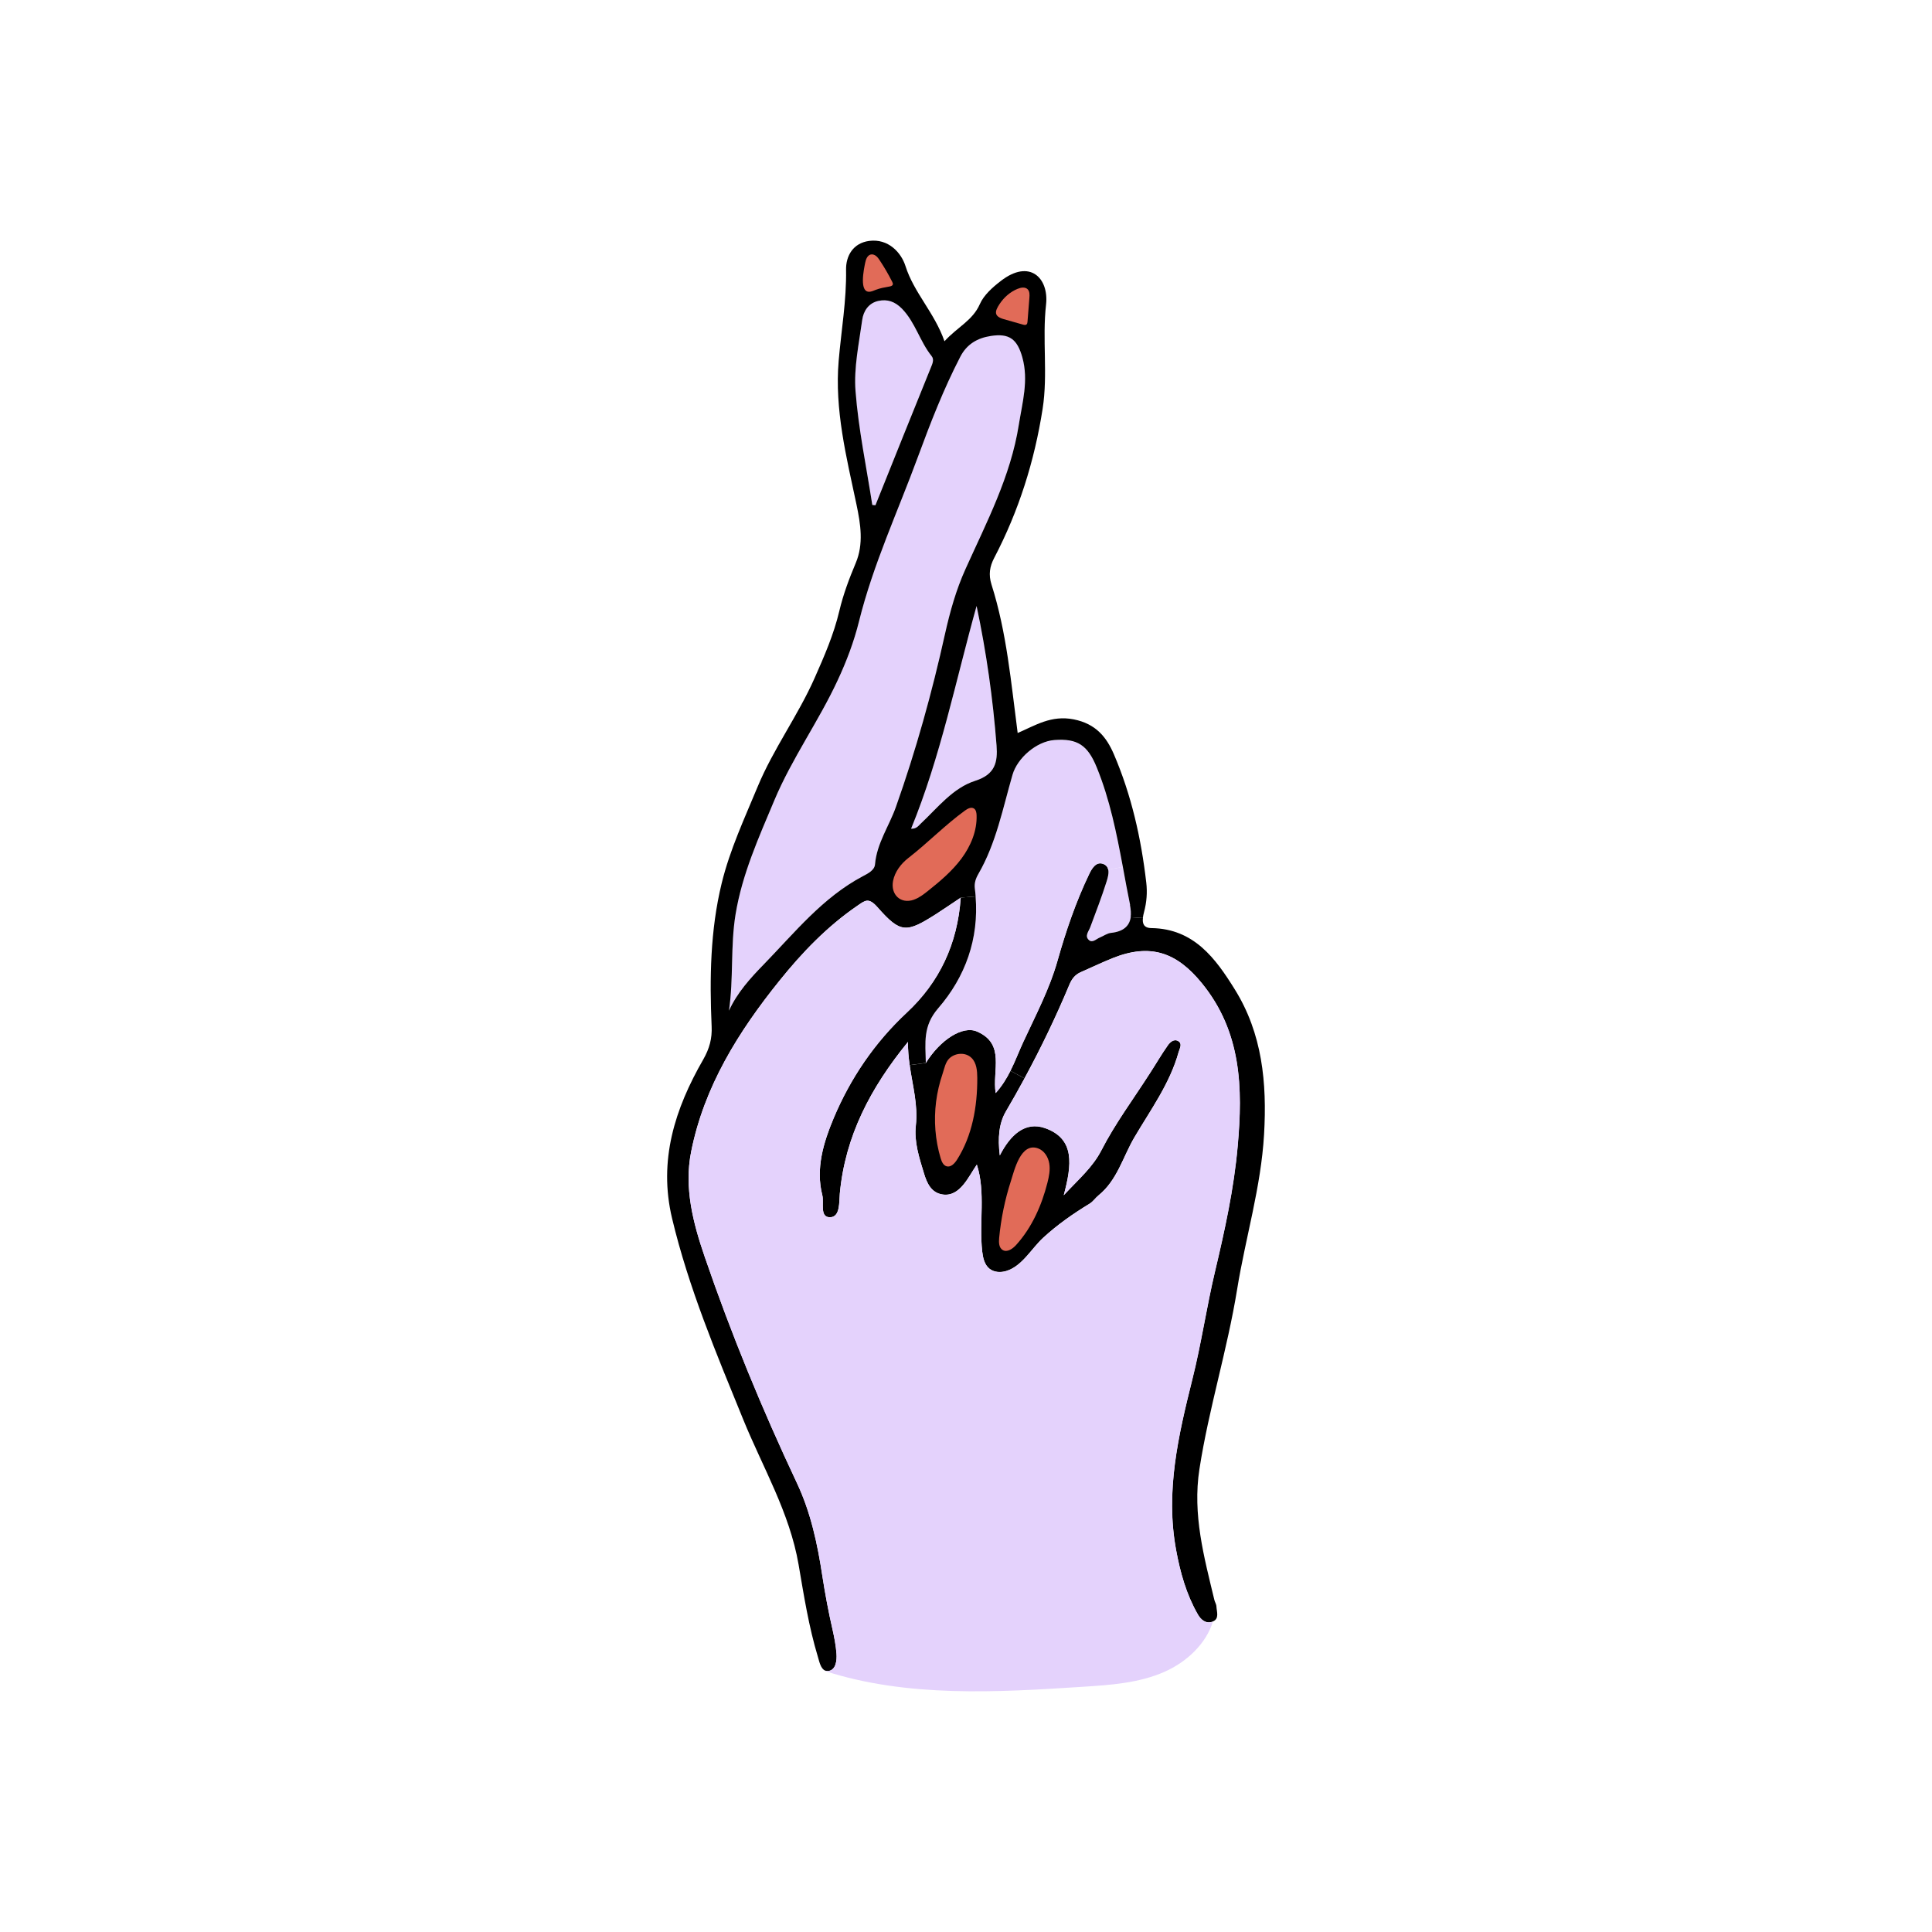 <svg viewBox="0 0 500 500" xmlns="http://www.w3.org/2000/svg" id="Layer_1"><defs><style>.cls-1{fill:#e4d2fc;}.cls-2{fill:#e16b58;}</style></defs><path d="m305.01,272.3c-2.27,8.16-7.26,14.93-11.46,22.08-2.96,5.06-4.42,11.05-9.25,14.96-.83.67-1.43,1.63-2.32,2.16-4.25,2.58-8.35,5.45-12,8.81-3.07,2.82-5.45,7.36-9.56,8.61-1.48.45-3.21.36-4.39-.62-1.26-1.03-1.65-2.77-1.84-4.41-.86-7.49.93-15.32-1.39-22.5-2.12,3-4.3,8.35-8.78,7.74-3.07-.4-4.17-3.07-4.89-5.43-1.23-4.03-2.6-8.19-2.12-12.44.59-5.28-.84-10.28-1.6-15.6l4.19-.56c3.78-6.07,9.57-9.75,13.25-8.14,7.43,3.22,3.89,10.09,4.83,15.93,1.63-1.81,2.83-3.77,3.83-5.76l3.63,1.95c-1.56,2.88-3.16,5.73-4.83,8.56-1.79,3.07-2.13,6.83-1.57,11.38,2.71-5.29,6.54-8.89,11.71-7.07,7.82,2.76,6.93,9.54,4.84,17.36,4.11-4.39,7.47-7.24,9.73-11.6,3.57-6.96,8.31-13.33,12.55-19.94,1.56-2.4,2.99-4.89,4.64-7.22.56-.81,1.6-1.79,2.71-1.12,1.15.7.37,1.88.09,2.88Z"></path><path d="m290.58,224.35c.61,3.3,1.21,6.59,1.88,9.87.23,1.18.31,2.24.17,3.18-.33,2.24-1.85,3.71-5.08,4.05-1.01.11-1.95.81-2.93,1.21-.93.37-1.91,1.51-2.85.61-1.11-1.04-.03-2.2.39-3.3,1.46-3.94,2.99-7.88,4.25-11.89.28-.9.61-2.07.4-3l3.75-.72Z" class="cls-1"></path><path d="m295.79,237.61c-.16,1.31.16,2.57,2.21,2.58,11.02.16,16.63,7.92,21.56,15.86,7.12,11.43,8.35,24.16,7.58,37.51-.79,13.72-4.8,26.73-6.97,40.11-2.54,15.68-7.33,30.84-9.76,46.54-1.82,11.77,1.2,22.72,3.86,33.83.14.59.53,1.14.54,1.73.08,1.37.79,3.16-.92,3.86-.06.03-.12.06-.19.08-1.62.54-2.91-.5-3.72-1.93-2.97-5.17-4.55-10.82-5.62-16.66-2.8-15.13.58-29.61,4.2-44.15,2.32-9.22,3.67-18.68,5.87-27.93,2.54-10.73,4.9-21.45,5.87-32.46,1.34-15.02,1.01-29.52-9.28-42.15-6.51-7.99-13.31-10.38-23.07-6.48-2.79,1.12-5.51,2.44-8.27,3.64-1.48.65-2.32,1.76-2.94,3.25-3.46,8.28-7.35,16.35-11.61,24.23l-3.63-1.95c1.29-2.57,2.27-5.22,3.44-7.72,3.14-6.8,6.66-13.44,8.73-20.75,2.16-7.66,4.75-15.24,8.2-22.45.67-1.39,1.79-3.38,3.69-2.6.75.3,1.11.84,1.25,1.46.2.93-.12,2.1-.4,3-1.26,4.02-2.79,7.96-4.25,11.89-.42,1.11-1.49,2.26-.39,3.3.93.9,1.91-.23,2.85-.61.98-.4,1.91-1.11,2.93-1.21,3.22-.34,4.75-1.81,5.08-4.05l3.16.22Z"></path><path d="m264.58,92.48c1.67,5.95,0,11.72-.92,17.48-2.1,13.31-8.31,25.18-13.78,37.27-2.44,5.4-4.03,11.09-5.31,16.8-3.36,15.2-7.52,30.16-12.72,44.82-1.76,4.97-4.94,9.37-5.4,14.85-.14,1.53-1.82,2.35-3.14,3.05-10.42,5.51-17.66,14.62-25.66,22.84-3.46,3.55-6.83,7.27-9,11.97,1.23-8.33.36-16.69,1.71-24.96,1.71-10.45,6.01-19.9,10.03-29.49,4.56-10.87,11.49-20.47,16.41-31.11,2.27-4.89,4.22-10,5.53-15.3,3.66-14.7,10.06-28.43,15.26-42.58,3.24-8.8,6.62-17.48,10.93-25.81,1.7-3.29,4.47-4.86,7.89-5.39,4.8-.75,6.85.81,8.17,5.54Z" class="cls-1"></path><path d="m264.95,269.41c-1.17,2.51-2.15,5.15-3.44,7.72-1,1.99-2.2,3.95-3.83,5.76-.93-5.84,2.6-12.7-4.83-15.93-3.67-1.6-9.47,2.07-13.25,8.14-.12-5.32-.78-9.54,3.18-14.12,7.07-8.16,10.59-18.01,9.7-28.97-.05-.65-.11-1.32-.2-1.99-.19-1.42.22-2.62.93-3.86,4.59-7.96,6.31-16.92,8.81-25.61,1.25-4.34,6.18-8.66,10.84-9.01,5.98-.45,8.63,1.32,10.98,7.12,3.38,8.3,5.11,16.99,6.74,25.7l-3.75.72c-.14-.62-.5-1.17-1.25-1.46-1.9-.78-3.02,1.21-3.69,2.6-3.46,7.21-6.04,14.79-8.2,22.45-2.07,7.32-5.59,13.95-8.73,20.75Z" class="cls-1"></path><path d="m241.08,92.14c.73.92.23,1.98-.19,3-4.81,11.86-9.57,23.74-14.34,35.62-.26-.03-.54-.05-.81-.08-1.51-9.81-3.58-19.59-4.34-29.46-.47-6.07.89-12.32,1.73-18.43.31-2.26,1.62-4.36,4.17-4.92,2.35-.51,4.3.16,6.12,2.01,3.46,3.57,4.62,8.47,7.66,12.25Z" class="cls-1"></path><path d="m238.3,213.14c-.64.61-1.14,1.4-2.52,1.34,7.66-18.7,11.57-38.39,16.95-57.65,2.54,12.03,4.23,24.04,5.17,36.15.33,4.28-.36,7.46-5.5,9.09-5.82,1.85-9.72,6.96-14.11,11.07Z" class="cls-1"></path><path d="m188.65,261.57c2.16-4.7,5.54-8.42,9-11.97,8-8.22,15.24-17.33,25.66-22.84,1.32-.7,3-1.53,3.14-3.05.47-5.48,3.64-9.89,5.4-14.85,5.2-14.67,9.36-29.63,12.72-44.82,1.28-5.71,2.86-11.4,5.31-16.8,5.46-12.1,11.68-23.96,13.78-37.27.92-5.76,2.58-11.54.92-17.48-1.32-4.73-3.38-6.29-8.17-5.54-3.43.53-6.2,2.1-7.89,5.39-4.31,8.33-7.69,17.02-10.93,25.81-5.2,14.15-11.6,27.88-15.26,42.58-1.31,5.31-3.25,10.42-5.53,15.3-4.92,10.63-11.85,20.24-16.41,31.11-4.02,9.59-8.31,19.04-10.03,29.49-1.35,8.27-.48,16.63-1.71,24.96Zm32.76-160.35c.76,9.87,2.83,19.65,4.34,29.46.26.03.54.05.81.08,4.76-11.88,9.53-23.76,14.34-35.62.42-1.03.92-2.09.19-3-3.04-3.78-4.2-8.69-7.66-12.25-1.82-1.85-3.77-2.52-6.12-2.01-2.55.56-3.86,2.66-4.17,4.92-.84,6.12-2.2,12.36-1.73,18.43Zm71.06,132.99c-.67-3.29-1.28-6.57-1.88-9.87-1.63-8.72-3.36-17.41-6.74-25.7-2.35-5.79-5-7.57-10.98-7.12-4.66.36-9.59,4.67-10.84,9.01-2.51,8.69-4.22,17.66-8.81,25.61-.72,1.25-1.12,2.44-.93,3.86.09.67.16,1.34.2,1.99l-3.85.31c-2.37,1.57-4.3,2.91-6.29,4.19-7.82,4.97-9.25,5.12-15.27-1.73-2.3-2.6-3.22-1.71-5.14-.4-7.85,5.36-14.4,12.19-20.26,19.49-10.56,13.12-19.45,27.32-22.81,44.19-1.87,9.36.51,18.46,3.5,27.18,6.85,20.01,14.9,39.53,23.91,58.66,3.57,7.58,5.31,15.77,6.55,24.01.72,4.64,1.57,9.22,2.62,13.78.47,2.07.87,4.17,1.03,6.27.14,1.77-.16,4.16-1.98,4.48-.36.06-.65.03-.92-.06-1.17-.44-1.53-2.29-1.9-3.53-2.37-7.82-3.63-15.88-5.01-23.93-2.32-13.47-9.28-25.14-14.34-37.57-6.94-17.03-14.11-34.02-18.4-52.02-3.58-15.02.75-28.4,8.06-41.1,1.63-2.85,2.32-5.46,2.18-8.55-.54-12.46-.37-24.88,2.6-37.07,2.12-8.69,5.9-16.77,9.31-25,4.08-9.81,10.43-18.39,14.73-28.09,2.51-5.67,4.97-11.3,6.4-17.36,1.01-4.27,2.54-8.36,4.25-12.42,2.09-4.94,1.26-10.09.2-15.13-2.6-12.28-5.7-24.54-4.61-37.26.67-7.83,2.04-15.58,1.91-23.51-.06-3.6,1.81-6.91,5.98-7.47,4.94-.65,8.28,3,9.39,6.49,2.21,6.97,7.5,12.03,10.1,19.48,3.32-3.66,7.3-5.37,9.15-9.61,1.03-2.35,3.3-4.36,5.42-5.99,7.54-5.84,12.47-.69,11.72,6.07-1.03,9.06.51,18.04-.89,27.01-2.12,13.58-6.18,26.44-12.53,38.58-1.17,2.23-1.51,4.34-.7,6.91,3.95,12.42,5.06,25.39,6.77,38.41,4.55-1.95,8.66-4.67,14.49-3.53,5.76,1.14,8.5,4.61,10.4,9.01,4.55,10.59,7.07,21.78,8.39,33.22.3,2.55.11,5.11-.58,7.66-.12.47-.25,1.01-.31,1.53l-3.16-.22c.14-.93.06-1.99-.17-3.18Zm-40.06-32.15c5.14-1.63,5.82-4.81,5.5-9.09-.93-12.11-2.63-24.12-5.17-36.15-5.39,19.26-9.29,38.95-16.95,57.65,1.39.06,1.88-.73,2.52-1.34,4.39-4.11,8.28-9.22,14.11-11.07Z"></path><path d="m235.42,275.66c-.28-1.96-.47-3.95-.44-6.03-9.72,11.93-16.25,24.38-17.64,39.25-.2,2.2.12,6.06-2.49,6.13-2.8.08-1.54-3.74-2.04-5.71-1.76-6.91.31-13.65,2.91-19.87,4.36-10.38,10.6-19.59,18.96-27.39,8.42-7.85,13.12-17.72,13.95-29.74l3.85-.31c.89,10.96-2.63,20.82-9.7,28.97-3.95,4.58-3.3,8.8-3.18,14.12l-4.19.56Z"></path><path d="m313.9,419.63c-1.76,5.82-6.83,10.51-12.5,13.02-6.6,2.93-14,3.43-21.21,3.89-22.34,1.45-45.35,2.79-66.64-4.06l.03-.09c.26.09.56.12.92.06,1.82-.33,2.12-2.71,1.98-4.48-.16-2.1-.56-4.2-1.03-6.27-1.04-4.56-1.9-9.14-2.62-13.78-1.25-8.24-2.99-16.43-6.55-24.01-9.01-19.13-17.06-38.66-23.91-58.66-2.99-8.72-5.37-17.83-3.5-27.18,3.36-16.86,12.25-31.06,22.81-44.19,5.85-7.3,12.41-14.14,20.26-19.49,1.91-1.31,2.83-2.2,5.14.4,6.03,6.85,7.46,6.69,15.27,1.73,1.99-1.28,3.92-2.62,6.29-4.19-.83,12.02-5.53,21.89-13.95,29.74-8.36,7.8-14.6,17-18.96,27.39-2.6,6.21-4.67,12.95-2.91,19.87.5,1.98-.76,5.79,2.04,5.71,2.62-.08,2.29-3.94,2.49-6.13,1.39-14.87,7.92-27.32,17.64-39.25-.03,2.07.16,4.06.44,6.03.76,5.32,2.2,10.32,1.6,15.6-.48,4.25.89,8.41,2.12,12.44.72,2.37,1.82,5.03,4.89,5.43,4.48.61,6.66-4.73,8.78-7.74,2.32,7.18.53,15.01,1.39,22.5.19,1.63.58,3.38,1.84,4.41,1.18.98,2.91,1.07,4.39.62,4.11-1.25,6.49-5.79,9.56-8.61,3.66-3.36,7.75-6.23,12-8.81.89-.53,1.49-1.49,2.32-2.16,4.83-3.91,6.29-9.9,9.25-14.96,4.2-7.15,9.19-13.92,11.46-22.08.28-1,1.06-2.18-.09-2.88-1.11-.67-2.15.31-2.71,1.12-1.65,2.34-3.08,4.83-4.64,7.22-4.23,6.62-8.98,12.98-12.55,19.94-2.26,4.36-5.62,7.21-9.73,11.6,2.09-7.82,2.97-14.6-4.84-17.36-5.17-1.82-9,1.77-11.71,7.07-.56-4.55-.22-8.31,1.57-11.38,1.67-2.83,3.27-5.68,4.83-8.56,4.27-7.88,8.16-15.94,11.61-24.23.62-1.49,1.46-2.6,2.94-3.25,2.76-1.2,5.48-2.52,8.27-3.64,9.76-3.91,16.57-1.51,23.07,6.48,10.29,12.63,10.62,27.12,9.28,42.15-.97,11.01-3.33,21.73-5.87,32.46-2.2,9.25-3.55,18.71-5.87,27.93-3.63,14.54-7.01,29.02-4.2,44.15,1.07,5.84,2.65,11.49,5.62,16.66.81,1.43,2.1,2.48,3.72,1.93.06-.02.12-.05.19-.08Z" class="cls-1"></path><path d="m236.55,232.82c1.34-.47,2.48-1.36,3.59-2.24,3.16-2.51,6.28-5.15,8.69-8.39,2.4-3.24,4.06-7.19,3.91-11.22-.02-.65-.15-1.4-.7-1.74-.72-.45-1.63.05-2.32.55-5.18,3.77-9.63,8.38-14.67,12.29-1.86,1.45-3.48,3.55-3.93,5.93-.66,3.46,1.92,6.08,5.44,4.83Z" class="cls-2"></path><path d="m251.44,273.79c1.31,1.31,1.47,3.34,1.48,5.19.03,7.37-1.29,14.95-5.25,21.16-.61.96-1.59,2.01-2.69,1.7-.87-.25-1.28-1.22-1.54-2.09-1.42-4.73-1.8-9.75-1.18-14.64.31-2.45.88-4.85,1.67-7.19.44-1.3.73-3.04,1.77-4.02,1.54-1.45,4.2-1.64,5.73-.11Z" class="cls-2"></path><path d="m268.67,297.21c1.59.58,2.6,2.22,2.88,3.89.28,1.67-.06,3.37-.48,5.01-1.49,5.87-4.02,11.58-8.08,16.07-.91,1.01-2.34,2.02-3.5,1.32-.99-.59-1.02-1.98-.91-3.13.48-4.99,1.49-9.92,3.03-14.69.9-2.79,2.54-10.14,7.07-8.47Z" class="cls-2"></path><path d="m223.92,67.95c.18-.87.56-1.87,1.42-2.08.48-.12,1,.07,1.39.38s.68.72.95,1.14c1.18,1.78,2.26,3.63,3.22,5.54.11.23.23.48.15.72-.11.33-.52.44-.87.5-1.2.21-2.4.42-3.54.86-.46.18-.92.39-1.4.47-3.05.51-1.64-5.96-1.32-7.53Z" class="cls-2"></path><path d="m263.36,74.75c.84-.35,1.91-.54,2.57.09.56.54.54,1.43.48,2.2-.16,2.06-.32,4.13-.49,6.19-.02.28-.06.58-.28.75-.24.19-.59.11-.89.03-1.66-.47-3.31-.94-4.97-1.41-2.64-.75-2.36-2.03-1.06-3.97,1.14-1.71,2.72-3.09,4.63-3.88Z" class="cls-2"></path></svg>